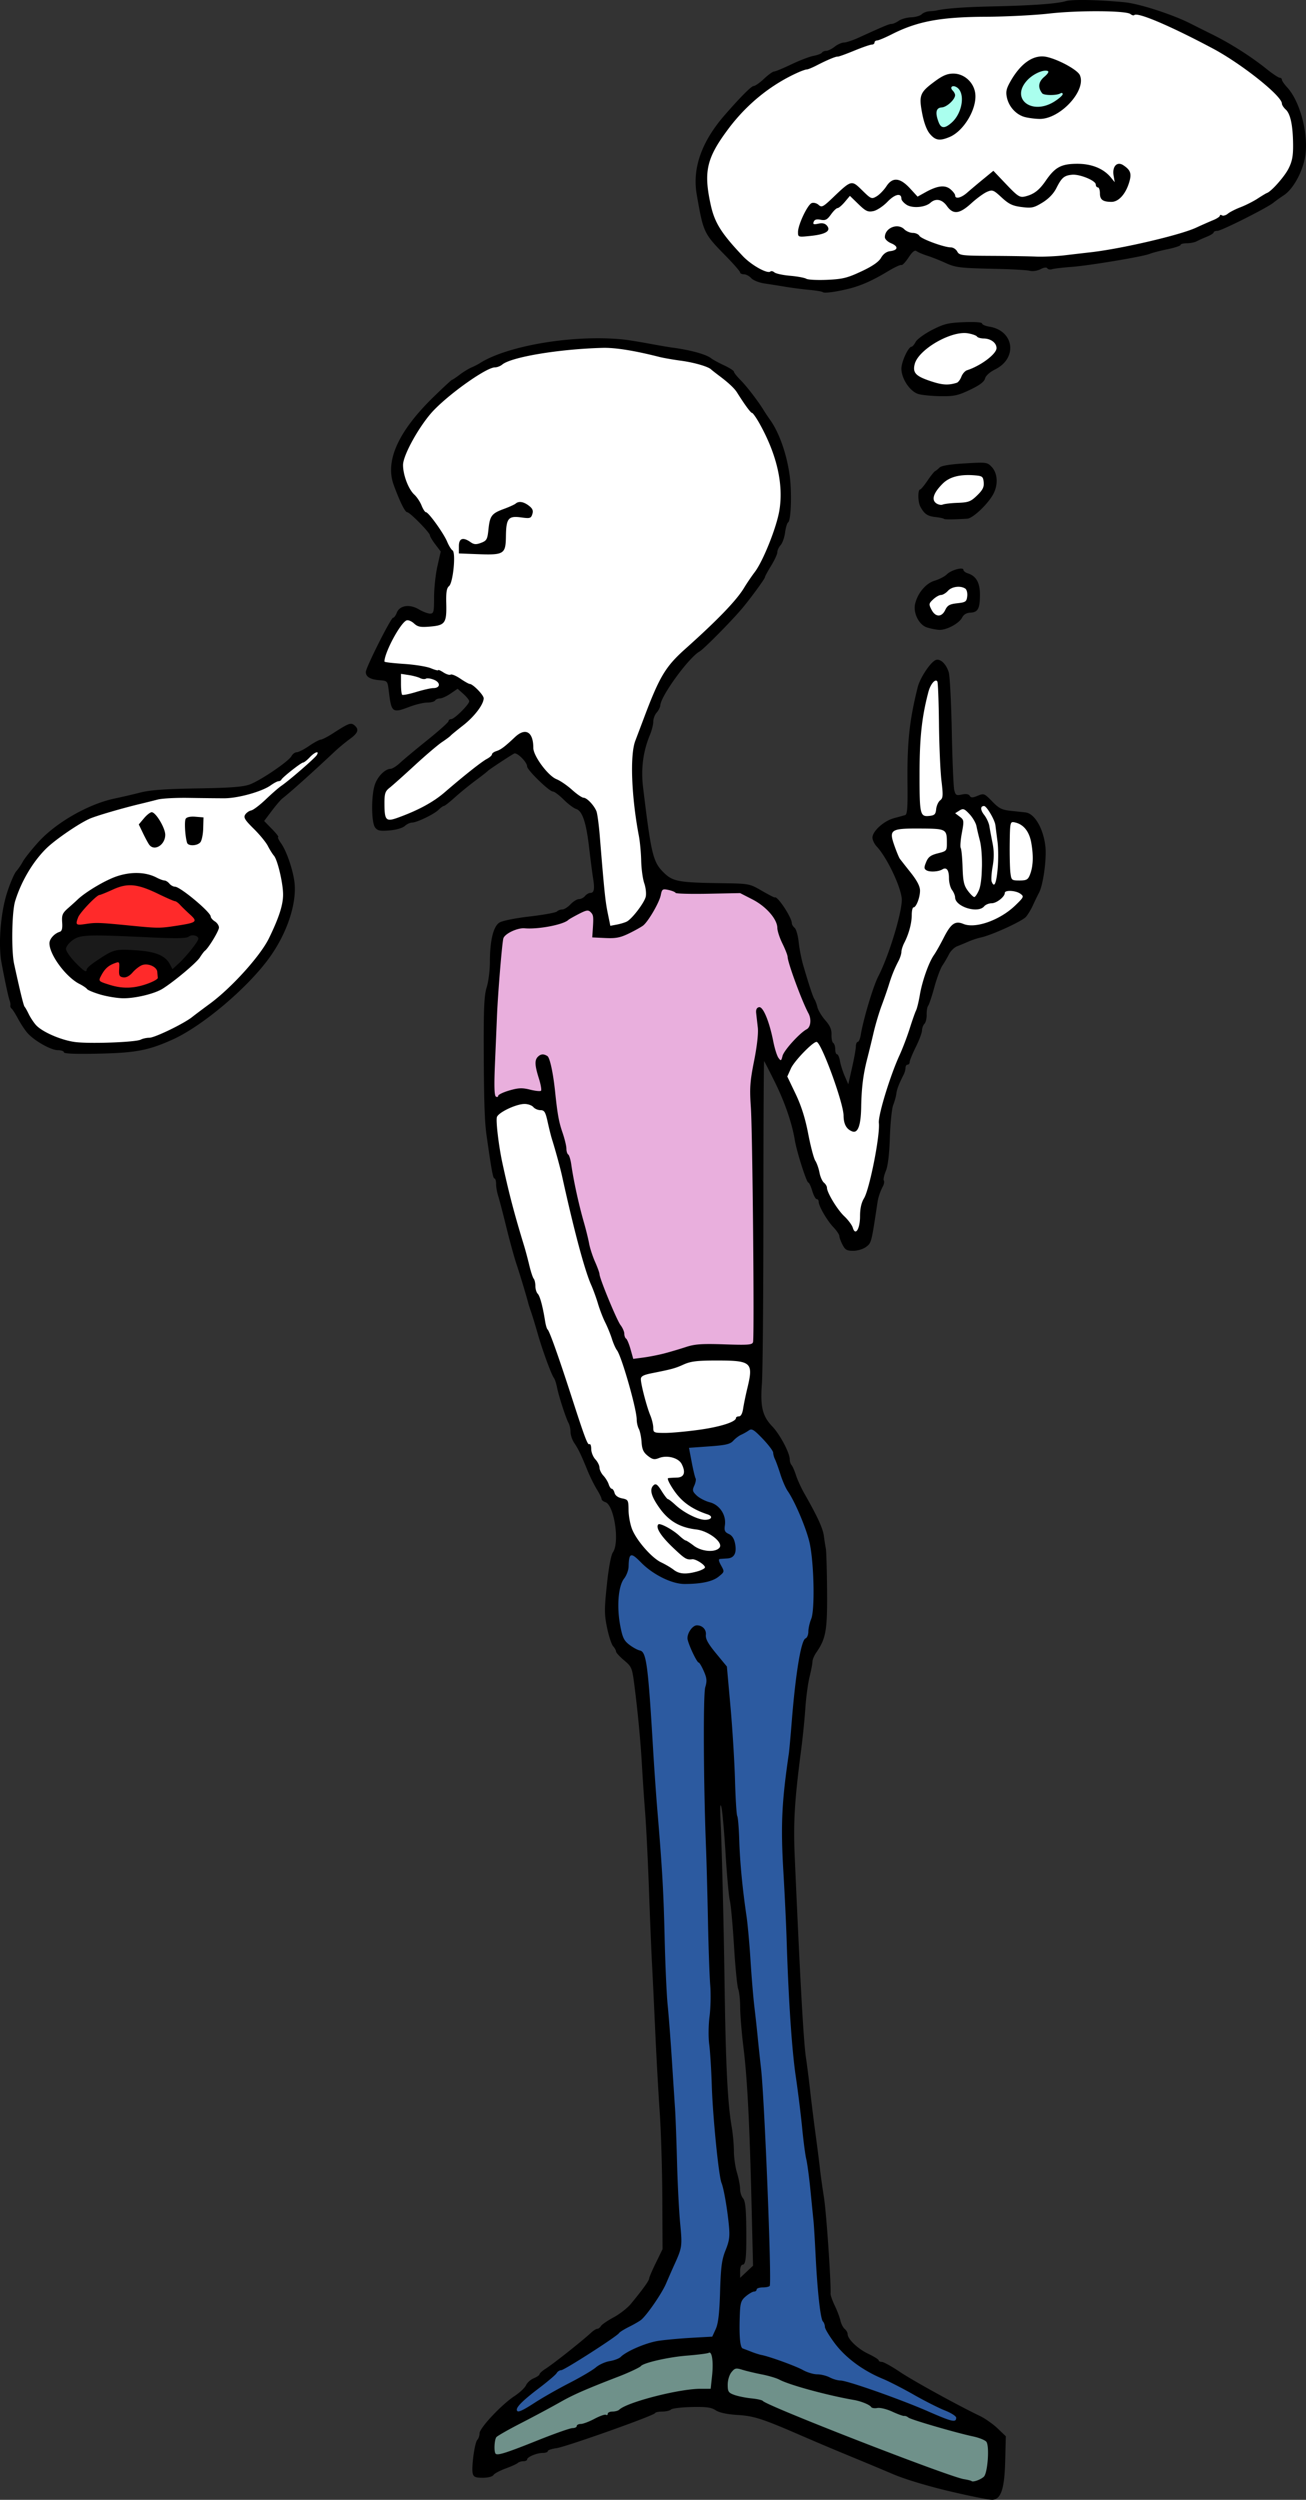 <svg xmlns="http://www.w3.org/2000/svg" width="567.005" height="1084.717" viewBox="0 0 531.567 1016.923"><rect x="0" y="0" width="531.567" height="1016.923" fill="#333333" stroke="none"/><g color="#000" fill-rule="evenodd"><path style="isolation:auto;mix-blend-mode:normal;solid-color:#000;solid-opacity:1" d="M289.26 553.125c-4.938-.18-9.8.875-14.36 2.718-4.367 1.628-9.187 1.835-13.467 3.677-1.815 1.503-.325 4.205-.136 6.101 1.219 5.649 3.552 10.983 4.583 16.638.789 1.375 2.94.645 4.245.895 9.04-.327 18.27-1.001 26.859-4.04 1.217-.47 2.657-1.068 3.102-2.335 2.388-.137 2.47-3.28 3.01-5.015.73-4.83 2.643-9.551 2.474-14.48-.43-3.62-4.843-4.025-7.728-4.01-2.86-.089-5.72-.16-8.582-.149z" overflow="visible" fill="#fff"/><path style="isolation:auto;mix-blend-mode:normal;solid-color:#000;solid-opacity:1" d="M213.273 448.817c-4.061.406-8.19 2.142-11.099 5.027-1.04 3.022.13 6.35.297 9.452 2.704 18.877 8.66 37.06 13.755 55.372 1.463 2.888 1.153 6.334 2.912 9.104 2.028 5.393 2.072 11.391 4.848 16.536 5.333 13.77 9.143 28.093 14.489 41.855.194 1.34 2.026 1.63 1.748 3.081.057 3.384 3.063 5.584 3.75 8.782 1.025 2.41 2.825 4.41 3.818 6.81 1.83 1.658 2.402 4.805 5.287 5.053 1.416.145 2.36 1.166 2.227 2.615.472 4.715.769 9.75 3.856 13.625 3.344 5.005 7.908 9.176 13.326 11.812 2.069 1.541 4.485 2.78 7.154 2.313 2.613-.323 5.759-.526 7.657-2.513-.11-1.663-2.173-2.52-3.478-3.223-2.075-.997-4.835-.177-6.347-2.314-3.114-3.108-6.727-5.96-8.962-9.809-.517-.705-.686-2.623.685-1.694 6.82 2.868 11.725 9.798 19.462 10.554 1.796.116 5.109-.451 4.726-2.883-1.215-3.725-5.481-5.168-8.878-6.25-5.262-.913-10.732-2.707-14.18-7.045-1.994-2.703-4.74-5.536-4.671-9.106.034-.856 1.241-2.472 1.866-1.103 2.132 3.14 4.55 6.112 7.82 8.135 3.826 2.996 8.519 6.081 13.6 5.31 1.21-.41.914-2.016-.24-2.296-5.227-2.051-10.431-4.762-13.664-9.538-.853-1.423-2.453-2.909-2.557-4.562 1.921-1.074 5.119.298 6.174-2.24.504-2.333-.907-5.06-2.943-6.246-2.958-1.622-6.41-.977-9.527-.368-3.155-.612-4.544-3.922-4.713-6.824-.644-4.18-2.099-8.157-2.48-12.378-1.902-8.365-4.048-16.762-7.434-24.661-2.399-4.913-4.206-10.156-6.407-15.187-3.034-8.873-6.749-17.527-8.969-26.667-4.256-15.706-7.393-31.698-11.93-47.332-.863-2.682-1.204-5.687-2.644-8.115-1.764-.856-3.794-1.16-5.38-2.436a6.025 6.025 0 00-2.954-.646zM372.88 336.686c-3.142.3-6.864-.492-9.578 1.472-1.374 2.248.278 4.998.857 7.262 1.82 5.88 7.267 9.743 9.497 15.342.9 3.045-.288 6.207-2.307 8.509-1.105 3.637-.837 7.623-2.436 11.164-1.646 3.364-2.332 7.041-3.662 10.504-3.562 7.835-6.174 16.105-8.693 24.335-2.85 10.724-6.062 21.507-6.31 32.689-.408 3.795.042 7.945-1.76 11.422-1.765 1.482-3.664-1.036-4.245-2.61-.674-2.817-.694-5.791-1.671-8.57-2.436-8.25-5.037-16.595-9.308-24.102-1.002-1.48-2.854.416-3.704 1.152-3.8 3.567-7.89 7.455-9.341 12.613 2.786 6.84 6.317 13.454 7.747 20.779 1.259 6 2.678 11.97 4.97 17.671.437 2.555 1.939 4.643 3.182 6.837 1.7 6.302 6.816 10.763 10.337 16.022.4.846 1.532 2.95 2.618 1.729 2-4.335.828-9.53 3.18-13.783 3.669-10.376 5.234-21.37 6.227-32.286 2.21-14.198 9.333-26.928 13.602-40.528 2.938-7.363 3.249-15.545 6.878-22.668 2.197-4.362 4.754-8.55 7.209-12.776 1.048-1.89 3.074-3.876 5.398-2.765 5.894 1.725 12.137-.772 17.175-3.775 2.833-2.115 5.843-4.318 7.785-7.307.09-1.947-2.55-2.446-4.035-2.806-1.468-.35-3.34-.364-4.012 1.302-1.374 2.616-4.395 3.391-7 4.135-1.63 1.146-3.513 2.192-5.57 1.81-3.197-.279-6.57-2.286-7.143-5.663a20.273 20.273 0 01-2.342-8.457c.042-1.46-1.271-2.704-2.706-1.986-2.109.498-4.856 1.296-6.782-.098-.41-1.395.712-3.004 1.576-4.105 1.818-1.988 5.359-1.158 6.816-3.486.42-2.354.59-5.013-.285-7.28-1.818-2.063-5.072-1.348-7.512-1.664-1.55-.039-3.1-.046-4.651-.034z" overflow="visible" fill="#fff"/><path style="isolation:auto;mix-blend-mode:normal;solid-color:#000;solid-opacity:1" d="M392.083 328.937c-1.219.302-3.29.639-3.624 2.006 1.223 1.346 3.762 2.288 3.058 4.56-.506 4.209-1.338 8.454-.464 12.696.792 4.623-.108 9.763 2.284 13.99.908 1.075 1.836 2.928 3.384 2.961 3.525-2.895 2.846-7.91 2.988-11.96.162-5.607.033-11.288-1.822-16.646-.7-3.1-2.736-6.005-5.487-7.584a1.207 1.207 0 00-.317-.023zM400.289 327.51c-1.29-.075-1.474 1.156-.98 2.116 1.124 2.79 3.041 5.278 3.326 8.386 1.174 5.114 1.914 10.32.869 15.533-.084 2.135-1.201 5.246.904 6.726 1.442-.415 1.257-2.582 1.625-3.776 1.092-7.413.694-15.066-1.002-22.351-1.06-2.38-2.139-5.157-4.418-6.595a.877.877 0 00-.324-.04zM412.424 334.192c-2.148.009-1.364 2.789-1.637 4.126-.009 6.224-.688 12.572.565 18.714.375 1.996 3.08 1.348 4.528 1.45 2.069.206 3.737-1.359 3.992-3.362.823-5.027.97-10.383-.566-15.292-1.032-2.907-3.704-5.46-6.882-5.636zM380.735 276.692c-2.322.71-2.7 3.75-3.475 5.713-3.258 12.98-3.609 26.51-3.311 39.828.38 3.125-.376 6.802 1.575 9.506 1.377 1.265 3.752.53 5.134-.403 1.149-1.213.537-3.136 1.622-4.45 1.008-1.346 2.028-2.804 1.663-4.61-1.376-14.646-1-29.395-2.032-44.062-.069-.692-.261-1.653-1.176-1.522zM242.877 141.378c-11.929.401-23.994 1.539-35.446 5.058-2.514.727-4.497 2.681-7.174 2.932-6.159 2.452-11.415 6.712-16.658 10.682-8.602 6.897-15.742 15.974-19.327 26.468-1.59 5.938 1.419 12.024 5.199 16.471 1.718 2.618 3.045 5.53 5.497 7.586 3.741 4.586 6.89 9.708 9.366 15.063.145 4.197-.1 8.654-1.877 12.53-1.757 2.55-.817 5.965-1.234 8.857-.434 2.076.546 5.22-1.724 6.438-2.858 1.137-6.197 1.136-9.144.937-1.616-.862-3.832-3.478-5.725-1.734-4.044 3.881-6.178 9.307-8.123 14.452-.503 1.125-.28 2.741 1.26 2.69 6.77.858 13.726.908 20.213 3.267 2.161.376 3.976 1.912 6.222 2.012 2.75 1.197 5.404 2.685 7.973 4.222 1.533 1.46 3.87 2.817 4.175 5.073-.869 4.138-4.641 6.882-7.472 9.745-6.563 5.822-13.947 10.648-20.234 16.797-3.791 3.683-8.107 6.847-11.689 10.725-1.215 2.569-.398 5.66-.542 8.411-.102 1.598.23 3.789 2.282 3.785 4.71-.887 9.093-3.17 13.416-5.194 9.505-5.07 16.84-13.243 25.712-19.233 1.423-.626 2.278-1.85 3.34-2.857 3.963-1.89 7.041-5.056 10.493-7.675 1.678-1.623 4.316-.186 4.543 1.944.534 3.315.893 6.82 3.155 9.51 2.292 3.709 5.676 6.536 9.518 8.524 3.22 2.085 5.94 5.14 9.57 6.483 2.557 1.857 4.362 4.685 4.458 7.9 2.042 14.068 1.757 28.453 4.946 42.35-.026 1.267 1.182 1.673 2.175 1.1 3.074-.626 6.42-1.393 8.262-4.213 2.41-3.003 5.72-6.349 4.808-10.573-1.013-4.935-1.829-9.882-1.962-14.948-.847-10.286-3.55-20.392-3.167-30.77.191-4.192-.462-8.53.325-12.622 3.503-9.619 6.9-19.358 11.727-28.414 4.245-7.333 11.412-12.261 17.132-18.35 6.429-6.396 13.267-12.552 18.015-20.377 5.886-8.22 9.887-17.723 12.153-27.55 2.567-13.238-1.964-26.797-8.703-38.1-2.68-3.785-5.74-7.291-8.295-11.174-3.442-4.247-7.75-7.889-12.547-10.512-7.326-2.938-15.4-3.085-22.968-5.162-7.155-1.856-14.532-2.748-21.924-2.554zm-31.073 63.253c2.336.253 5.662 2.453 4.217 5.118-2.679 1.34-6.193-.814-8.815 1.017-2.023 2.333-1.291 5.827-1.744 8.66-.048 2.06-.354 5.283-3.105 5.372-5.076.584-10.214.191-15.315.07.156-1.586-.456-4.52 1.47-5.234 2.271.551 4.256 2.788 6.767 1.77 3.046-.273 3.73-3.661 3.918-6.145.207-2.706 1.002-5.887 3.863-6.912 2.818-1.137 5.588-2.42 8.33-3.698.136-.026.276-.028.414-.018z" overflow="visible" fill="#fff"/><path style="isolation:auto;mix-blend-mode:normal;solid-color:#000;solid-opacity:1" d="M162.603 273.958c.348 2.916-.083 6.1.813 8.887 2.384.551 4.838-.843 7.174-1.275 2.501-.952 5.333-.82 7.747-1.92 1.36-1.564-.72-3.629-2.393-3.711-3.72-.183-7.232-1.23-10.888-1.912-.775.04-1.821-.524-2.453-.07zM128.921 305.645c-2.635 1.117-4.356 3.742-6.99 4.916-3.076 1.99-5.7 4.635-8.577 6.825-4.163 1.945-8.158 4.437-12.69 5.455-7.981 2.116-16.406 1.146-24.595 1.487-5.034.21-10.197-.574-15.026 1.227-8.373 2.268-16.908 4.16-24.99 7.344-6.922 3.64-13.656 7.974-19.08 13.661-5.274 6.087-9.358 13.363-11.422 21.162-1.172 7.005-.85 14.181-.587 21.25.87 6.693 2.56 13.283 4.476 19.746 2.037 5.38 5.648 10.591 11.297 12.57 5.214 2.406 10.925 3.491 16.657 3.269 10.516-.158 21.63-.026 31.199-5.032 9.12-4.073 16.822-10.623 24.35-17.053 7.407-7.217 14.65-15.015 18.694-24.686 2.18-4.884 4.383-10.062 3.712-15.54-.307-6.37-1.988-12.769-5.813-17.967-2.616-4.37-6.704-7.624-9.531-11.795.375-2.093 3.16-2.499 4.514-3.848 5.517-4.399 10.748-9.152 16.31-13.502 2.973-2.75 6.515-5.153 8.702-8.602.062-.395-.114-.947-.61-.887zm-67.204 25.187c2.383 1.489 3.549 4.345 4.681 6.817 1.397 2.622-.611 6.386-3.524 6.741-2.537-.897-3.23-4.07-4.574-6.134-.324-1.157-2.04-2.584-.62-3.607 1.274-1.287 2.397-3.038 4.037-3.817zm17.11 1.82c1.4.262 4.31-.631 3.539 1.637-.405 2.727.372 6.156-1.625 8.379-1.336.99-4.118 1.38-4.414-.825-.437-2.698-1.018-5.57-.442-8.26.632-.909 1.963-.874 2.942-.93zm-23.704 22.96c4.054-.212 7.758 1.54 11.474 2.886 1.894.958 3.547 2.47 5.594 3.09 5.378 3.375 10.497 7.376 14.199 12.589.657 1.113 2.292 2.043 2.312 3.376-4.78 10.424-13.69 18.384-23.234 24.472-6.587 3.336-14.359 4.213-21.55 2.895-3.804-.86-7.56-2.117-10.637-4.59-5.62-3.37-10.34-8.637-12.448-14.896-1.05-3.048 1.908-5.533 4.486-6.42.715-2.893-.52-6.918 2.375-8.928 6.57-6.299 14.316-11.9 23.274-14.052a22.347 22.347 0 014.155-.423zM389.786 238.458c-3.174-.21-4.996 2.991-7.918 3.57-1.76.993-4.485 2.444-3.565 4.907.453 2.126 3.057 4.94 5.28 3.188 1.571-1.683 2.78-4.212 5.436-4.204 1.651-.518 4.78-.215 4.882-2.61.334-1.822.077-4.668-2.326-4.767-.592-.087-1.192-.09-1.789-.084zM394.574 192.913c-4.47-.004-9.34 1.006-12.215 4.755-1.368 1.745-3.534 4.277-2.279 6.589 1.626 2.391 4.838.758 7.138.903 4.116-.266 9.049-.408 11.65-4.187 1.754-1.749 2.33-4.664 1.299-6.893-1.48-1.283-3.766-1.082-5.593-1.167zM392.43 135.28c-6.983.352-13.668 3.968-18.353 9.072-1.651 2.061-3.664 5.588-1.453 7.922 3.046 2.512 7.057 3.788 10.936 4.25 2.205-.107 5.055.581 6.813-1.088 1.344-1.84 2.163-4.342 4.667-4.938 4.116-1.806 8.472-4.201 10.78-8.206.734-3.02-2.896-5.089-5.53-4.95-2.625-.722-4.992-2.376-7.86-2.063zM445.11 4.27c-12.555-.037-25.005 1.737-37.553 1.971-13.515.8-27.711-.294-40.378 5.413-3.635 1.56-7.251 3.303-10.92 4.69-2.211 2.342-5.818 2.418-8.591 3.837-5.07 2.114-10.456 3.358-15.327 5.963-4.958 2.069-10.15 3.679-14.68 6.673-11.751 6.959-21.584 17.251-27.816 29.41-3.938 7.791-2.182 16.931.142 24.923 2.87 8.245 9.273 14.628 15.683 20.276 2.453 2.134 5.523 3.545 8.772 3.658 4.806 1.441 9.867 1.704 14.726 2.85 7.384.655 15.147.33 21.817-3.26 3.562-1.62 6.774-4.09 9.294-6.991 1.239-1.455 3.993-.814 4.78-2.622.125-2.774-4.803-2.309-4.42-5.23.697-2.75 4.408-4.468 6.721-2.461 2.213 1.766 5.283 1.484 7.373 3.434 3.989 2.445 8.705 3.378 13.113 4.603 1.716.794 2.394 3.26 4.647 2.693 12.575.58 25.184.606 37.768.337 17.853-1.362 35.543-4.8 52.684-9.95 4.932-1.83 9.868-3.933 14.43-6.467 4.248-1.229 8.15-3.662 12.144-5.587 7.184-3.495 14.202-9.081 16.519-17.03.972-6.08.868-12.482-.839-18.42-1.03-2.352-2.836-4.246-3.882-6.599-5.218-6.439-12.232-11.123-18.954-15.848-10.167-6.466-21.07-11.735-32.123-16.497-3.075-1.286-6.263-2.439-9.61-2.57-4.577-1.476-9.548-.986-14.3-1.2l-1.22.001zm-21.083 19.229c5.029.504 9.826 2.78 13.77 5.91 2.813 2.028 1.613 5.945.108 8.391-3.232 5.204-8.683 9.767-14.932 10.147-4.38.009-9.384-1.25-11.572-5.488-1.787-2.713-1.72-6.263.147-8.928 2.697-4.53 6.65-9.88 12.48-10.032zm-36.116 6.962c5.645-.279 9.924 6.035 8.417 11.267-1.58 6.453-6.14 13.206-13.043 14.456-1.858.786-2.996-.507-4.1-1.823-3.013-3.483-3.613-8.455-4.03-12.913-.376-3.097 2.082-5.362 4.37-7.006 2.485-1.853 5.087-4.166 8.386-3.98zm67.743 36.612c2.534.57 5.07 3.559 3.705 6.262-.964 3.389-2.895 7.525-6.706 8.29-1.818.27-4.603-.312-4.531-2.647.092-2.161-1.528-3.976-2.914-5.463-3.24-1.97-7.383-3.526-11.155-2.313-3.935 1.765-4.489 6.861-7.854 9.328-2.883 2.256-6.41 4.268-10.17 3.31-4.393-.111-7.49-3.499-10.768-5.968-2.163-1.858-4.816.626-6.662 1.745-3.167 2.044-5.73 5.485-9.566 6.258-3.055-.637-4.288-4.933-7.725-4.892-2.613.343-4.47 2.754-7.22 2.78-2.928.522-6.538-.964-7.14-4.144-1.27-1.81-3.534.302-4.76 1.147-2.61 1.798-5.017 5.166-8.535 4.723-3.2-1.177-5.221-4.418-7.815-6.25-1.913 2.271-3.994 4.36-6.36 6.102-1.437 1.141-2.48 3.167-4.05 3.836-1.527-.139-3.927-1.027-4.568 1.044-.78 1.497 1.574 1.436 2.43 1.229 1.287-.409 3.748.145 3.162 1.944-2.254 2.26-5.893 1.9-8.82 2.406-.873.005-2.676.545-2.369-.96.58-4.126 2.153-8.31 4.86-11.512 1.217-1.036 2.484.223 3.479.888 2.586.049 4.248-2.642 6.155-4.028 2.276-1.752 4.144-4.361 6.93-5.26 3.213 1.336 5.204 4.77 8.41 6.064 4.04-1.049 5.569-5.757 9.158-7.475 3.35.088 5.39 3.472 7.748 5.41 1.32 2.597 3.476.152 5.262-.508 2.516-1.31 5.637-2.787 8.437-1.67 1.275.976 2.505 2.161 2.984 3.668 2.85 1 5.104-1.967 7.186-3.408 2.773-2.311 5.518-4.656 8.277-6.984 3.506 3.28 6.404 7.364 10.5 9.949 3.995 1.22 7.824-1.883 10.229-4.788 2.615-3.369 5.494-7.834 10.265-7.866 5.781-.758 12.317.253 16.358 4.868.794.39 1.53 2.385 2.51 1.91-.096-2.179-1.185-5.15.775-6.822a1.51 1.51 0 01.868-.203z" overflow="visible" fill="#fff"/><path style="isolation:auto;mix-blend-mode:normal;solid-color:#000;solid-opacity:1" d="M425.547 28.499c-2.173.101-4.133 1.258-5.905 2.424-2.279 1.818-4.483 4.419-4.274 7.517.144 2.611 2.47 4.562 4.915 5.038 3.033.55 6.2-.19 8.798-1.813 1.304-.87 2.744-1.727 3.616-3.064.35-.576-.339-1.263-.927-.943-2.001.84-4.266.793-6.38.506a1.616 1.616 0 01-1.401-1.04c-1.029-1.444-.872-3.602.436-4.825.793-.976 2.067-1.68 2.484-2.922.14-.767-.817-.903-1.362-.878zM388.04 34.833c-.825-.081-1.331.908-.878 1.57.487.902 1.671 1.813 1.141 2.96-.685 1.458-1.978 2.565-3.308 3.431-1.021.735-2.446.496-3.41 1.305-1.062 1.15-.59 2.89-.29 4.25.415 1.266.821 2.83 2.09 3.498 1.51.393 2.905-.72 3.995-1.627 3.115-2.835 4.85-7.253 4.245-11.447-.27-1.855-1.527-3.862-3.585-3.94z" overflow="visible" fill="#afe"/><path style="isolation:auto;mix-blend-mode:normal;solid-color:#000;solid-opacity:1" d="M270.585 361.489c-2.203.194-1.898 3.181-2.84 4.635-2.114 4.661-4.576 9.786-9.54 11.957a20.859 20.859 0 01-13.006 3.07c-2.184.073-4.572.332-3.563-2.616-.268-2.397.816-5.255-.621-7.38-1.016-1.512-2.873-1.263-4.202-.363-4.14 1.857-7.741 4.927-12.395 5.46-4.678 1.132-9.587.604-14.291 1.545-2.52.831-5.623 2.148-5.754 5.245-2.265 19.018-2.905 38.195-3.451 57.326.237 1.942-.474 4.42.796 6.058 1.94-.18 3.403-2.052 5.397-2.36 4.246-1.39 8.659-.341 12.922.233 1.165-1.264.033-3.358-.11-4.845-.453-2.834-2.529-6.084-.86-8.833.818-1.655 3.2-1.603 3.874.113 2.142 5.665 2.234 11.862 3.116 17.81.596 7.043 3.175 13.673 4.555 20.538 2.002 4.27 2.032 9.196 3.213 13.756 2.162 9.62 4.426 19.241 7.277 28.683 3.532 9.765 6.704 19.729 11.705 28.888.953 2.06 1.373 4.299 2.57 6.264 1.042 2.09 1.271 4.594 2.25 6.598a109.45 109.45 0 0022.795-5.394c3.945-1.084 8.195-.242 12.267-.523 4.508-.193 9.14.34 13.578-.499 1.038-1.908.365-4.413.64-6.525.32-31.353-.459-62.7-.835-94.049-.229-6.391.69-12.699 1.962-18.946.938-5.382.35-10.99.21-16.314.28-1.48 1.884-.478 2.11.501 3.33 6.035 3.447 13.328 6.496 19.479 1.073 1.374 1.924-1.02 2.343-1.79 2.548-4.182 6.069-7.75 9.914-10.735 2.357-2.85 0-6.595-1.061-9.463-3.24-7.134-5.728-14.569-7.891-22.087-1.66-3.935-3.1-7.947-4.131-12.09-2.66-6.092-9.156-9.14-14.798-11.87-8.226.031-16.51.407-24.7.227-1.94-.663-3.868-1.575-5.941-1.704z" overflow="visible" fill="#e9afdd"/><path style="isolation:auto;mix-blend-mode:normal;solid-color:#000;solid-opacity:1" d="M305.637 581.186c-4.874 1.231-8.032 6.215-13.422 6.19-3.728 1.245-8.32-.491-11.677 1.609-.345 5.781 2.315 11.561 1.314 17.422 1.599 5.402 9.785 4.415 11.85 9.695 1.384 2.887-.36 7.239 3.24 8.944 2.266 2.334 2.928 8.467-1.667 8.414-2.779-.27-3.828 2.611-2.049 4.522.281 3.657-4.795 4.545-7.486 5.219-9.277 2.069-18.558-2.182-25.06-8.676-1.305-1.224-4.326-3.704-5.145-.676-.118 4.222-2.001 7.991-3.654 11.794-.908 7.012-1.212 14.742 1.84 21.3 1.451 2.972 4.852 4.013 7.368 5.56 3.038 9.468 2.496 19.819 3.6 29.68 2.155 31.56 4.678 63.098 5.608 94.727 1.81 33.306 4.406 66.566 5.564 99.907-.048 6.218 1.48 12.712.367 18.737-5.17 11.748-10.003 25.326-22.106 31.674-9.235 6.21-18.803 12.234-28.328 17.775-4.784 5.28-11.848 8.592-15.634 14.654.152 3.088 4.115.482 5.414-.286 10.113-5.934 20.357-11.674 30.544-17.457 7.5-2.174 13.612-7.924 21.576-8.812 7.491-1.397 15.25-1.374 22.775-2.16 4.682-11.339 1.817-24.206 5.528-35.807 2.749-8.243.118-17.055-1.27-25.316-4.455-21.653-4.461-43.958-5.187-65.985-.535-43.443-2.446-86.86-2.374-130.314-.518-6.45 1.171-13.855-3.318-19.272-1.712-3.572-5.574-8.644-1.088-11.858 2.416-1.54 4.258 1.696 4.063 3.831 1.704 4.938 6.242 8.374 8.583 12.729 3.432 35.304 3.828 70.854 8.346 106.054 1.882 22.99 4.495 45.92 6.359 68.906 1.276 25.154 2.283 50.322 3.08 75.496-5.257 1.097-12.664 3.703-12.458 10.25.114 5.069-.926 10.653 1.02 15.43 4.432 3.455 10.669 3.534 15.675 5.973 6.363 2.445 12.61 5.245 19.349 6.366 17.348 4.702 34.038 11.448 50.796 17.846 2.062.565 2.978-2.533.787-3.13-14.328-8.59-30.583-14.112-43.77-24.554-6.802-5.87-10.182-14.557-10.724-23.392-1.793-20.089-2.516-40.301-5.684-60.261-4.448-30.353-6.904-60.941-7.857-91.6-.844-23.184-2.314-46.543 1.188-69.582 1.933-14.88 2.022-30.199 6.074-44.687 3.392-4.714 2.977-11.18 3.888-16.731.789-15.029-1.635-30.505-9.456-43.574-4.98-8.62-5.892-20.53-14.934-26.234-.448-.22-.943-.377-1.448-.34z" overflow="visible" fill="#2c5aa0"/><path style="isolation:auto;mix-blend-mode:normal;solid-color:#000;solid-opacity:1" d="M286.518 679.81c-.259.063-.16.36-.126.542.341 1.772.45 3.58.456 5.382.027.215-.028.461.088.654.156.166.384-.006.392-.197.22-.8.434-1.618.4-2.457.034-.751-.12-1.495-.367-2.201-.202-.552-.37-1.126-.65-1.644-.048-.063-.119-.079-.193-.08zM293.02 633.974a.742.742 0 00-.297.09.601.601 0 00-.295.491c-.003.071-.009.142-.002.213a.201.201 0 00.206.162.21.21 0 00.179-.125c.092-.17.204-.329.338-.469.053-.05.087-.125.07-.2a.202.202 0 00-.199-.162zM280.547 588.758c-.095.003-.207.001-.273.082-.056.063-.057.152-.036.23.03.149.05.3.091.447.035.103.16.16.261.12.087-.033.135-.126.132-.216 0-.11.008-.22.013-.33a.2.2 0 00-.045-.3.253.253 0 00-.142-.033z" overflow="visible" fill="#2c5aa0"/><path style="isolation:auto;mix-blend-mode:normal;solid-color:#000;solid-opacity:1" d="M299.765 963.337c-1.38-.009-2.186 1.383-2.815 2.417-1.045 2.064-1.189 4.513-.763 6.758.46 1.502 2.246 1.825 3.546 2.25 2.99.883 6.118 1.056 9.163 1.657 1.421.277 2.551 1.271 3.888 1.78 7.145 3.336 14.513 6.164 21.815 9.134 16.561 6.572 33.169 13.04 49.955 19.02 3.224 1.14 6.473 2.246 9.843 2.87.714.193 1.391.642 2.163.39 1.592-.373 3.291-.994 4.367-2.284 1.049-2.22 1.17-4.747 1.39-7.157.062-2.234.274-4.577-.479-6.722-.77-1.135-2.232-1.523-3.461-1.963-5.062-1.332-10.16-2.508-15.181-3.99-4.267-1.267-8.592-2.398-12.74-4.016-.872-.448-1.72-.994-2.737-1.022-3.258-.812-6.147-2.85-9.555-3.128-1.217-.192-2.731.458-3.675-.626-2.154-1.72-4.992-2.134-7.595-2.773-9.04-1.784-18.033-3.886-26.733-6.959-2.661-1.082-5.281-2.325-8.117-2.896-3.66-.793-7.304-1.612-10.919-2.594a6.279 6.279 0 00-1.36-.146zM288.83 956.836c-5.662 1.102-11.489 1.114-17.162 2.225-3.509.682-7.083 1.334-10.364 2.8-.75.461-1.388 1.09-2.228 1.419-5.897 2.885-12.133 4.975-18.175 7.53-5.129 2.042-10.121 4.417-14.902 7.179-7.177 4.02-14.587 7.606-21.745 11.662-1.044.735-2.627 1.205-2.867 2.647-.39 1.783-.462 3.672-.128 5.468.126.852 1.098.95 1.785.831 3.147-.514 6.082-1.86 9.066-2.93 6.6-2.505 13.093-5.33 19.853-7.392.966-.386 2.422-.105 3.014-1.144.268-.978 1.498-.678 2.241-.963 3.107-.71 5.73-2.732 8.803-3.524.502-.14 1.436.256 1.573-.53.313-.91 1.517-.688 2.256-.866 1.24-.069 2.325-.706 3.285-1.415 3.85-2.088 8.13-3.232 12.32-4.418 5.688-1.452 11.454-2.793 17.314-3.258 2.156-.205 4.344-.033 6.492-.314.56-.326.26-1.186.446-1.713.333-4.13 1.208-8.403-.002-12.474-.133-.391-.375-.89-.875-.82z" overflow="visible" fill="#6f918a"/><path style="isolation:auto;mix-blend-mode:normal;solid-color:#000;solid-opacity:1" d="M48.008 391.232c-1.757.3-3.427 1.172-4.77 2.332-1.335 1.325-2.332 3.003-2.963 4.765-.116 1.113 1.231 1.504 2.047 1.811 3.911 1.425 8.13 2.331 12.294 1.656 3.315-.495 6.624-1.498 9.458-3.319.808-.435.22-1.442.285-2.16.006-1.229-.455-2.504-1.56-3.153-1.492-1.057-3.52-1.288-5.24-.727-2.34 1.046-3.746 3.358-5.914 4.634-.972.46-2.703.36-2.849-.954-.155-1.547.153-3.175-.218-4.696-.127-.178-.37-.198-.57-.189zM53.21 359.909c-2.225-.067-4.418.439-6.442 1.346a291.048 291.048 0 01-6.861 2.84c-2.513 1.601-4.422 3.963-6.385 6.167-1.232 1.498-2.547 3.237-2.543 5.266.022.917 1.23.885 1.885.84 2.35-.232 4.671-.686 7.037-.585 4.803.034 9.58.752 14.373 1.132 5.35.548 10.794 1.096 16.135.154 2.716-.48 5.521-.685 8.126-1.636.688-.201 1.223-1 .754-1.66-1.106-1.561-2.663-2.747-3.994-4.11-1.17-1.03-2.226-2.227-3.533-3.08-3.85-1.518-7.53-3.414-11.348-5.012-2.286-.909-4.72-1.686-7.203-1.662z" overflow="visible" fill="#ff2a2a"/><path style="isolation:auto;mix-blend-mode:normal;solid-color:#000;solid-opacity:1" d="M78.56 380.229c-1.34.033-2.433 1.034-3.78 1.015-4.72.251-9.463-.05-14.187-.206-8.507-.34-17.026-.931-25.541-.57-2.45.07-4.937.882-6.667 2.68-.767.836-1.846 1.78-1.756 3.02.545 1.965 2.045 3.481 3.325 5.005 1.36 1.419 2.717 2.904 4.38 3.972.337.243.868.391 1.045-.112.19-.519.343-1.053.819-1.407 2.282-2.116 4.97-3.729 7.65-5.287 1.694-.99 3.562-1.68 5.538-1.666 3.8-.079 7.617.205 11.36.828 2.947.502 6.071 1.683 7.754 4.303.623.834.97 1.86 1.598 2.683.695-.177 1.15-.926 1.727-1.343 3.262-2.989 6.243-6.324 8.656-10.038.478-.661.755-1.733-.059-2.265-.512-.436-1.195-.638-1.862-.612z" overflow="visible" fill="#1a1a1a"/></g><path d="M386.668 1013.48c-9.111-2.148-18.337-4.931-23.146-6.982a1718.894 1718.894 0 00-17.675-7.382 1240.953 1240.953 0 01-18.937-7.992c-16.74-7.267-19.873-8.287-26.778-8.725-4.289-.273-7.364-.936-8.838-1.906-1.798-1.185-3.797-1.454-9.798-1.317-4.146.094-7.915.547-8.375 1.006-.46.46-2.053.836-3.543.836-1.489 0-2.833.294-2.987.654-.436 1.016-36.256 13.729-40.158 14.252-1.908.256-3.469.794-3.469 1.196 0 .402-.929.731-2.064.731-2.425 0-6.352 1.645-6.352 2.66 0 .389-.682.707-1.515.707-.834 0-1.875.329-2.315.73-.44.403-2.693 1.424-5.008 2.27-2.314.847-4.51 2.033-4.881 2.636-.386.63-2.229 1.097-4.32 1.097-2.935 0-3.734-.327-4.087-1.676-.621-2.377.766-12.651 1.856-13.741.502-.501.911-1.7.911-2.666 0-2.161 8.952-11.693 14.244-15.166 2.119-1.39 4.222-3.368 4.673-4.395.451-1.027 1.871-2.302 3.156-2.834 1.285-.532 2.336-1.265 2.336-1.63 0-.364 1.094-1.36 2.431-2.212 3.282-2.093 14.757-11.182 18.694-14.807.88-.81 1.96-1.473 2.4-1.473.44 0 1.102-.504 1.472-1.12.37-.617 2.686-2.205 5.145-3.53 2.46-1.324 5.592-3.755 6.96-5.402 4.639-5.58 7.506-9.534 7.506-10.353 0-.449 1.23-3.332 2.735-6.407l2.736-5.592-.1-20.955c-.054-11.526-.534-27.244-1.067-34.93-.533-7.685-1.354-22.494-1.824-32.91-.47-10.416-1.06-22.725-1.311-27.354-.252-4.63-.804-18.075-1.227-29.88-.424-11.804-1.127-26.007-1.562-31.562a1020.955 1020.955 0 01-1.284-18.937c-.55-9.874-1.694-22.007-3.11-32.98-.902-6.992-1.084-7.426-4.198-10.039-1.79-1.502-3.255-3.107-3.255-3.566 0-.46-.536-1.434-1.19-2.165-.655-.731-1.763-4.108-2.463-7.504-1.12-5.439-1.128-7.53-.075-17.528.737-6.986 1.683-12.048 2.463-13.16 2.825-4.034.507-19.275-3.107-20.422-.836-.265-1.52-.843-1.52-1.284 0-.441-.874-2.215-1.942-3.941-1.069-1.727-2.793-5.223-3.833-7.769-2.654-6.503-3.626-8.515-5.346-11.071-.827-1.23-1.503-3.223-1.503-4.43 0-1.208-.361-2.854-.802-3.658-1.097-2-3.982-10.907-4.698-14.507-.322-1.62-.878-3.325-1.236-3.788-1.052-1.364-4.691-11.287-6.636-18.096-.991-3.472-2.202-7.448-2.69-8.837-.489-1.389-.983-2.904-1.099-3.367-.692-2.772-3.374-11.678-4.817-15.991-.929-2.778-2.804-9.595-4.168-15.15-1.363-5.555-2.856-11.264-3.316-12.685-.461-1.422-.838-3.6-.838-4.84 0-1.24-.306-2.254-.68-2.254-.58 0-1.2-3.395-3.223-17.675-.766-5.405-1.046-13.872-1.126-34.088-.069-17.528.172-22.705 1.209-26.015.712-2.272 1.295-6.893 1.295-10.269 0-8.65 1.374-14.395 3.826-16.002 1.159-.759 6.303-1.806 12.308-2.506 5.674-.66 10.69-1.575 11.147-2.032.457-.456 1.446-.83 2.199-.83.752 0 2.258-.947 3.345-2.104 1.087-1.157 2.622-2.104 3.41-2.104.789 0 1.905-.568 2.482-1.263.576-.694 1.537-1.262 2.137-1.262 1.559 0 1.86-1.518 1.163-5.867-.336-2.097-1.075-7.79-1.642-12.65-1.2-10.276-2.752-14.85-5.314-15.658-.999-.314-3.28-2.033-5.07-3.82-1.79-1.785-3.745-3.247-4.344-3.247-1.49 0-10.497-8.76-10.497-10.21 0-1.785-4.17-5.899-5.311-5.24-2.452 1.412-10.3 6.604-10.68 7.063-.232.28-2.505 2.056-5.05 3.946-2.547 1.89-6.334 4.978-8.417 6.861s-4.072 3.435-4.419 3.448c-.347.013-1.31.703-2.14 1.532-1.828 1.829-8.869 5.225-10.83 5.225-.78 0-2.115.632-2.968 1.405-.897.812-3.518 1.568-6.208 1.79-3.853.32-4.861.115-5.852-1.193-1.564-2.066-1.616-13.081-.082-17.488 1.171-3.364 4.16-6.342 6.407-6.382.694-.013 2.399-1.086 3.788-2.385 1.388-1.299 6.407-5.48 11.152-9.29 4.745-3.81 8.627-7.29 8.627-7.734 0-.443.491-.806 1.091-.806 1.287 0 7.325-5.986 7.325-7.26 0-.483-1.064-1.826-2.364-2.985l-2.365-2.107-2.872 1.968c-1.58 1.082-3.523 1.968-4.319 1.968-.796 0-1.681.378-1.967.841-.286.463-1.729.842-3.206.842-1.477 0-4.678.758-7.114 1.684-7.12 2.706-7.454 2.46-8.521-6.283-.517-4.235-.52-4.239-3.873-4.512-3.72-.303-5.482-1.374-5.482-3.334 0-1.79 10.197-22.063 11.098-22.063.4 0 1.074-.912 1.497-2.027 1.138-2.99 5.178-3.629 8.936-1.411 1.635.965 3.71 1.754 4.609 1.754 1.48 0 1.635-.626 1.635-6.63 0-3.646.61-9.331 1.356-12.633l1.356-6.004-2.198-2.88c-1.208-1.585-2.197-3.248-2.197-3.695 0-1.086-8.18-9.4-9.25-9.4-.88 0-3.044-4.374-5.5-11.117-3.571-9.802 1.881-21.822 16.24-35.805 3.923-3.819 7.3-6.944 7.506-6.944.206 0 1.582-.92 3.057-2.046 1.476-1.126 3.629-2.45 4.784-2.944 1.155-.493 2.668-1.263 3.363-1.709 11.378-7.316 38.952-11.835 58.916-9.656 1.62.177 6.165.914 10.1 1.639 3.935.724 8.101 1.44 9.258 1.591 7.437.968 13.941 2.748 15.992 4.376.694.552 3.062 1.84 5.26 2.864 2.2 1.025 3.998 2.187 3.998 2.583 0 .397 1.243 1.965 2.762 3.485 2.5 2.501 7.288 8.758 9.442 12.34.463.77 1.641 2.528 2.617 3.907 3.617 5.107 6.637 13.69 7.844 22.287.971 6.917.608 18.483-.605 19.278-.421.275-.98 2.14-1.241 4.143-.262 2.004-1.076 4.306-1.81 5.117-.733.81-1.334 2.1-1.334 2.867 0 .767-1.136 3.241-2.525 5.498s-2.525 4.362-2.525 4.678c0 .612-5.76 8.495-9.258 12.67-4.261 5.085-15.625 16.58-17.35 17.552-4.372 2.46-15.655 17.898-15.97 21.85-.065.82-.738 2.176-1.495 3.012-.757.837-1.377 2.487-1.377 3.667 0 1.18-.602 3.588-1.339 5.35-2.801 6.705-3.731 13.789-2.81 21.41 3.258 26.947 4.038 30.243 8.129 34.376 3.892 3.931 5.97 4.332 23.795 4.594 11.303.166 11.39.182 16.413 3.084 2.777 1.605 5.152 2.828 5.276 2.718.966-.85 6.928 8.144 6.928 10.45 0 .53.514 1.39 1.143 1.911.629.522 1.37 3.128 1.65 5.793.278 2.664 1.113 6.923 1.856 9.465 2.384 8.153 4.001 13.015 4.618 13.879.33.463.848 1.876 1.15 3.14.302 1.265 1.74 3.656 3.196 5.315 1.946 2.216 2.619 3.772 2.54 5.874-.06 1.572.259 3.085.707 3.362.448.277.815 1.428.815 2.558s.329 2.055.731 2.055c.403 0 .94 1.23 1.195 2.735.255 1.505 1.12 4.25 1.923 6.102l1.46 3.367 1.527-6.734c.84-3.703 1.54-7.585 1.554-8.627.014-1.041.364-1.893.776-1.893.412 0 .95-1.231 1.196-2.736 1.045-6.408 5.078-19.896 7.138-23.876 4.166-8.047 9.4-24.95 9.59-30.965.139-4.433-5.833-17.252-10.206-21.906-.954-1.016-1.734-2.645-1.734-3.621 0-2.592 4.599-6.767 8.671-7.872a491.17 491.17 0 004.635-1.275c.85-.245 1.07-3.061.966-12.319-.194-17.226.727-26.041 4.149-39.714.889-3.552 4.67-9.442 6.99-10.887 1.838-1.146 4.495 1.127 5.642 4.825.449 1.449 1.006 12.292 1.238 24.096.233 11.804.685 22.524 1.005 23.82.522 2.11.85 2.3 3.107 1.804 1.653-.363 2.751-.186 3.182.512.531.86 1.163.857 3.261-.012 2.501-1.036 2.73-.946 5.884 2.304 2.807 2.892 3.934 3.45 7.786 3.858 2.478.262 5.073.54 5.767.617 3.686.41 7.238 6.44 8.096 13.74.586 4.982-.876 15.715-2.577 18.923-.638 1.204-1.76 3.514-2.495 5.134-.734 1.62-2 3.723-2.812 4.674-1.521 1.78-13.829 7.419-18.308 8.387-1.389.3-3.661 1.046-5.05 1.657-1.389.61-3.476 1.477-4.639 1.924-1.162.448-2.663 1.905-3.336 3.238-.672 1.333-1.885 3.41-2.694 4.613-.81 1.205-2.286 5.182-3.28 8.838-.996 3.656-2.124 7.038-2.507 7.514-.383.477-.66 2.104-.618 3.617.043 1.512-.358 3.186-.892 3.72-.534.534-.983 1.747-.998 2.696-.014.95-1.15 3.989-2.525 6.754-1.374 2.766-2.498 5.512-2.498 6.102 0 .59-.379 1.074-.842 1.074-.463 0-.842.573-.842 1.274 0 .7-.334 1.931-.743 2.735-1.954 3.84-2.758 5.939-3 7.825-.144 1.13-.716 3.19-1.27 4.578-.555 1.39-1.167 7.304-1.36 13.145-.23 6.92-.803 11.698-1.646 13.714-.71 1.702-1.078 3.441-.816 3.865.262.424.112 1.449-.333 2.277-1.084 2.02-1.935 4.51-2.242 6.558-2.476 16.543-2.464 16.498-4.584 18.127-1.189.913-3.463 1.622-5.236 1.633-2.629.016-3.342-.382-4.419-2.465-.706-1.365-1.284-2.957-1.284-3.537 0-.58-1.098-2.208-2.44-3.618-2.6-2.733-5.976-8.573-5.976-10.338 0-.586-.364-1.065-.808-1.065-.445 0-1.262-1.515-1.817-3.367-.555-1.851-1.272-3.366-1.593-3.366-.718 0-4.74-12.626-5.495-17.254-1.117-6.836-4.046-15.371-8.07-23.514-2.275-4.6-4.265-8.493-4.423-8.652-.16-.159-.293 27.466-.298 61.388-.008 33.923-.276 65.275-.603 69.673-.714 9.593.194 13.345 4.258 17.6 3.083 3.227 7.065 10.735 7.065 13.321 0 .862.333 1.927.74 2.367.407.44 1.222 2.305 1.811 4.145.59 1.84 2.158 5.249 3.487 7.575 5.19 9.087 7.458 14.014 7.851 17.053.226 1.743.586 4.051.8 5.13.215 1.08.445 8.844.511 17.254.127 16.1-.45 19.388-4.398 25.101-.849 1.23-1.543 2.879-1.543 3.666 0 .788-.532 3.57-1.181 6.183-.65 2.613-1.422 8.349-1.718 12.746-.296 4.398-1.057 11.973-1.692 16.834-2.71 20.736-3.244 29.582-2.631 43.597 2.225 50.905 3.586 75.27 4.57 81.81.452 3.01 1.222 9.07 1.711 13.467.49 4.398 1.48 12.352 2.203 17.675.722 5.324 1.515 11.573 1.76 13.888.247 2.314.99 7.617 1.652 11.783.975 6.133 2.893 34.058 2.688 39.137-.028.695.74 2.889 1.705 4.876.966 1.987 1.997 4.707 2.29 6.044.294 1.337 1.078 2.882 1.742 3.433.665.552 1.209 1.496 1.209 2.098 0 2.053 4.124 6.002 8.379 8.022 2.335 1.109 4.246 2.305 4.246 2.66 0 .353.58.642 1.29.642.709 0 3.967 1.8 7.24 3.998 5.409 3.633 23.27 13.468 32.703 18.007 2.078 1 5.297 3.264 7.154 5.031l3.375 3.213-.25 9.915c-.288 11.474-1.678 15.717-5.22 15.938-1.158.072-8.922-1.476-17.255-3.44zm13.784-5.967c1.571-1.49 2.354-12.593 1.002-14.222-.555-.668-2.935-1.629-5.29-2.134-7.277-1.56-25.393-6.837-26.43-7.698-.542-.45-1.309-.744-1.704-.656-.396.088-2.561-.692-4.81-1.734-2.25-1.042-5.006-1.72-6.123-1.507-1.117.214-2.249.037-2.514-.392-.573-.928-4.108-2.37-7.052-2.878-10.752-1.854-26.308-6.094-30.3-8.258-1.158-.628-4.377-1.586-7.154-2.13-2.778-.543-6.35-1.394-7.937-1.89-2.569-.802-3.056-.693-4.419.99-.88 1.086-1.532 3.251-1.532 5.083 0 2.838.303 3.3 2.735 4.174 1.505.54 4.622 1.169 6.927 1.397 2.305.228 4.388.693 4.63 1.033 1.382 1.949 75.789 30.886 81.847 31.83 1.516.237 2.919.588 3.117.781.566.553 3.73-.577 5.007-1.789zm-181.528-14.806c6.805-2.726 13.149-4.956 14.098-4.956.949 0 1.726-.378 1.726-.841 0-.463.737-.842 1.638-.842.902 0 3.41-.941 5.572-2.091 2.164-1.15 4.267-1.886 4.674-1.634.407.252.74.056.74-.434s.872-.891 1.936-.891c1.065 0 2.296-.343 2.736-.763 3.21-3.063 24.34-8.495 33.046-8.495h4.17l.57-5.329c.61-5.692-.038-10.128-1.36-9.311-.443.274-4.474.79-8.958 1.148-7.5.6-17.668 2.92-18.673 4.264-.39.52-4.863 2.624-8.837 4.157-13.5 5.205-18.68 7.47-23.988 10.493-3.472 1.977-10.563 5.775-15.758 8.44-5.195 2.666-9.793 5.277-10.218 5.803-.795.984-1.06 5.513-.39 6.64.6 1.008 4.06-.065 17.276-5.358zm170.269-9.184c0-.628-2.083-1.963-4.63-2.968-2.545-1.005-8.227-3.877-12.624-6.383-4.398-2.506-10.08-5.417-12.625-6.47-8.012-3.311-15.024-8.475-19.45-14.322-2.264-2.991-4.117-6.063-4.117-6.827 0-.765-.365-1.755-.81-2.2-.997-.997-2.247-12.314-2.97-26.88-.298-6.018-.677-12.268-.842-13.888-.164-1.62-.733-7.301-1.262-12.625-.53-5.323-1.293-11.005-1.695-12.625-.403-1.62-1.153-7.301-1.668-12.625-.515-5.323-1.689-14.792-2.61-21.041-1.6-10.872-2.957-31.153-3.716-55.55-.195-6.25-.791-18.748-1.326-27.775-1.113-18.8-.674-28.277 2.225-47.975.17-1.157.703-7.028 1.183-13.046 1.573-19.705 3.802-33.133 5.614-33.828.63-.242 1.144-1.489 1.144-2.771 0-1.283.526-3.61 1.17-5.17 1.513-3.673 1.152-22.343-.592-30.617-1.208-5.73-5.966-17.052-8.996-21.409-.825-1.185-2.154-4.238-2.955-6.784-.8-2.546-1.788-5.286-2.195-6.09-.407-.804-.74-2.013-.74-2.686 0-.674-1.914-3.22-4.253-5.66-3.639-3.795-4.46-4.288-5.681-3.414-.786.561-2.186 1.356-3.112 1.764-.926.409-2.37 1.505-3.208 2.436-1.243 1.38-3.047 1.802-9.776 2.284l-8.251.59 1.11 5.827c.61 3.204 1.322 6.169 1.58 6.587.259.419.023 1.743-.524 2.944-.872 1.913-.749 2.414.996 4.06 1.095 1.034 3.486 2.266 5.313 2.74 4.033 1.043 6.766 5.203 6.142 9.346-.325 2.155-.036 2.797 1.592 3.539 1.355.617 2.176 1.902 2.575 4.028.699 3.727-.364 5.745-3.117 5.92-1.104.07-2.463.165-3.02.21-.709.059-.583.856.42 2.658 1.42 2.55 1.412 2.592-.978 4.528-2.477 2.007-7.077 2.998-13.92 2.998-5.182 0-12.868-3.813-17.737-8.8-4.1-4.198-4.88-3.926-5.009 1.742-.032 1.442-.862 3.643-1.843 4.89-2.343 2.979-3.03 11.334-1.568 19.078.921 4.88 1.523 6.146 3.725 7.825 1.445 1.102 3.367 2.146 4.27 2.32 2.639.508 3.347 5.764 5.37 39.857.466 7.87 1.245 19.043 1.73 24.829 2.01 23.953 2.549 33.37 2.987 52.183.253 10.879.806 23.188 1.229 27.354.422 4.166 1.181 14.014 1.687 21.883.505 7.87 1.098 16.96 1.316 20.2.219 3.24.586 13.088.815 21.884.23 8.795.804 20.019 1.278 24.941.884 9.183.808 9.718-2.377 16.748a455.118 455.118 0 00-3.38 7.688c-1.718 4.03-7.861 12.933-10.2 14.784-.72.57-2.918 1.834-4.883 2.808-1.965.975-3.785 2.116-4.045 2.536-.813 1.316-22.286 15.082-23.525 15.082-.648 0-1.48.53-1.85 1.177-.37.647-3.514 3.333-6.986 5.968-6.449 4.895-9.259 7.609-9.259 8.94 0 1.435 1.812.723 7.41-2.912 3.1-2.013 9.424-5.604 14.053-7.98 4.629-2.375 9.461-5.225 10.738-6.333 1.277-1.108 3.807-2.251 5.622-2.542 1.815-.29 3.827-1.055 4.471-1.699 2.373-2.373 10.432-5.813 15.35-6.552 2.783-.419 8.854-.975 13.49-1.236l8.43-.474 1.407-3.068c1.035-2.259 1.504-6.29 1.778-15.272.307-10.08.697-13.01 2.24-16.834 1.545-3.825 1.778-5.579 1.343-10.1-.657-6.825-2.085-15.035-3-17.254-1.144-2.77-3.56-26.928-3.956-39.558-.204-6.48-.675-14.056-1.047-16.833-.381-2.84-.323-7.813.133-11.363.446-3.472.572-9.153.281-12.625-.29-3.472-.706-15.213-.922-26.091-.217-10.879-.575-24.324-.796-29.88-1.023-25.7-1.196-62.35-.308-65.315.764-2.549.659-3.686-.604-6.549-.84-1.905-1.767-3.464-2.059-3.464-.698 0-3.86-6.557-4.499-9.33-.505-2.193 1.837-5.82 3.758-5.82 2.252 0 3.884 1.724 3.65 3.856-.182 1.659.887 3.606 4.152 7.565l4.397 5.33 1.461 16.243c.804 8.934 1.634 22.43 1.846 29.99.212 7.562.625 14.136.918 14.61.293.475.658 4.893.811 9.82.278 8.949 1.31 19.73 2.951 30.84.479 3.24 1.216 11.383 1.638 18.095.422 6.713 1.135 15.235 1.583 18.938a606.142 606.142 0 011.34 12.204c.29 3.009.894 8.69 1.345 12.625 1.42 12.402 4.413 87.106 3.548 88.585-.203.347-1.483.631-2.844.631-1.362 0-2.476.379-2.476.842 0 .463-.473.843-1.052.846-.578 0-2.068.854-3.31 1.894-1.926 1.612-2.288 2.628-2.468 6.939-.368 8.842.04 13.92 1.15 14.31.578.203 2.187.817 3.576 1.364 1.389.548 3.226 1.13 4.083 1.296 3.362.647 13.995 4.511 16.894 6.14 1.684.945 4.281 1.721 5.772 1.724 1.49 0 3.794.571 5.12 1.263 1.326.691 3.283 1.257 4.348 1.257 2.758 0 24.316 7.59 35.745 12.586 9.764 4.268 11.363 4.626 11.363 2.544zm-83.294-86.671c-.81-33.416-1.735-51.37-3.296-63.967-.717-5.786-1.317-13.06-1.334-16.162-.017-3.103-.376-6.512-.798-7.575-.423-1.063-1.195-8.94-1.716-17.504-.521-8.564-1.285-16.897-1.698-18.517-.413-1.62-1.193-10.185-1.734-19.034-.54-8.849-1.306-17.37-1.7-18.937-.483-1.923-.597-.248-.349 5.146.557 12.118 1.281 41.579 1.635 66.492.474 33.49 1.242 48.886 2.916 58.495.483 2.778.881 7.168.884 9.756 0 2.588.569 6.565 1.258 8.838.69 2.272 1.258 5.238 1.263 6.59.008 1.352.544 3.057 1.198 3.787.863.964 1.221 3.989 1.304 11.008.15 12.665-.15 15.992-1.44 15.992-.622 0-1.053 1.098-1.053 2.682v2.683l2.631-2.472 2.631-2.472-.602-24.83zm-22.124-257.594c1.735-.482 3.156-1.228 3.156-1.659 0-1.067-3.809-3.487-5.193-3.3-2.274.31-3.02-.146-8-4.901-4.801-4.582-6.982-8.076-5.788-9.27.684-.684 5.842 2.093 8.551 4.604 1.155 1.07 2.329 1.946 2.608 1.946.28 0 1.75.947 3.267 2.104 3.202 2.442 8.756 2.879 10.462.823 1.705-2.054-4.344-6.812-9.43-7.417-6.684-.794-11.151-3.391-14.947-8.693-3.51-4.902-4.231-7.816-2.324-9.398.83-.69 1.575-.117 3.144 2.422 1.13 1.829 2.29 3.325 2.576 3.325.286 0 1.617 1.023 2.957 2.273 3.448 3.215 9.245 6.144 12.161 6.144 2.709 0 3.364-1.444 1.008-2.223-6.265-2.07-10.434-5.032-13.624-9.68-1.984-2.891-2.956-4.989-2.35-5.071.569-.078 2.17-.172 3.56-.21 2.918-.08 3.623-2.136 1.89-5.508-1.3-2.526-5.92-3.75-9.221-2.443-1.907.755-2.655.608-4.57-.898-1.779-1.4-2.344-2.64-2.538-5.575-.137-2.077-.638-4.5-1.112-5.387-.474-.886-.862-2.584-.862-3.774 0-4.255-6.146-25.789-8.062-28.247-.54-.695-1.461-2.778-2.046-4.63-.584-1.851-1.806-4.846-2.716-6.655-.91-1.809-2.227-5.218-2.927-7.575-.7-2.357-1.948-5.801-2.774-7.653-2.647-5.931-6.934-21.937-11.836-44.187-.797-3.615-2.72-10.646-4.144-15.15-.366-1.157-1.145-4.282-1.731-6.944-.907-4.116-1.345-4.84-2.933-4.84-1.027 0-2.338-.568-2.914-1.262-.577-.694-2.179-1.262-3.561-1.262-3.43 0-10.655 3.431-11.264 5.35-.481 1.517.747 11.796 2.228 18.637 2.693 12.444 4.84 20.634 8.827 33.667.567 1.851 1.526 5.45 2.133 7.995.606 2.546 1.412 4.99 1.79 5.43.379.439.688 1.783.688 2.987 0 1.204.424 2.612.943 3.13.914.915 2.054 5.14 3.014 11.178.258 1.62.712 3.135 1.008 3.367.751.587 4.443 10.946 9.75 27.354 5.408 16.728 6.542 19.745 7.252 19.307.417-.258.758.618.758 1.947 0 1.329.758 3.23 1.684 4.223.925.994 1.683 2.509 1.683 3.367 0 .857.711 2.323 1.58 3.256.87.933 1.842 2.52 2.161 3.525.32 1.006.89 1.83 1.267 1.83.378 0 .886.76 1.129 1.688.276 1.057 1.416 1.884 3.044 2.21 2.494.498 2.604.699 2.65 4.833.025 2.373.688 5.884 1.472 7.802 1.92 4.697 8.031 11.634 11.815 13.41 1.693.796 3.98 2.148 5.085 3.005 2.267 1.761 4.964 1.951 9.566.673zm1.04-57.655c8.572-1.21 14.74-3.208 14.74-4.775 0-.358.552-.65 1.225-.65.77 0 1.398-1.17 1.692-3.156.257-1.736 1.032-5.491 1.722-8.345 2.525-10.451 1.67-11.224-12.41-11.224-7.954 0-10.63.318-13.49 1.606-3.554 1.6-4.649 1.9-13.036 3.572-3.39.676-4.419 1.238-4.419 2.413 0 2.105 2.379 11.21 3.845 14.721.663 1.586 1.205 3.843 1.205 5.015 0 2.033.223 2.131 4.828 2.131 2.655 0 8.999-.589 14.097-1.308zm-14.364-31.05c2.352-.617 6.28-1.78 8.73-2.586 3.632-1.194 6.535-1.394 15.722-1.082 9.756.33 11.312.204 11.606-.944.568-2.214-.213-85.685-.892-95.453-.546-7.848-.362-10.487 1.32-18.937 1.2-6.03 1.78-11.28 1.506-13.606a697.125 697.125 0 01-.67-5.865c-.147-1.38.248-2.174 1.173-2.362 1.648-.334 4.184 5.768 5.79 13.931.563 2.864 1.514 5.876 2.112 6.694 1 1.368 1.133 1.304 1.661-.8.57-2.27 6.945-9.302 9.838-10.85 1.63-.872 1.99-4.087.72-6.44-2.678-4.97-8.44-20.593-8.496-23.037-.014-.633-.958-3.044-2.096-5.358-1.14-2.315-2.074-5.176-2.078-6.357-.013-3.552-4.55-8.76-10.11-11.606l-5.045-2.582-13.018.26c-7.16.143-13.126-.017-13.258-.356-.131-.34-1.42-.871-2.861-1.182-2.44-.526-2.66-.378-3.16 2.125-.598 2.988-5.065 10.674-7.171 12.338-.746.589-3.325 2.03-5.732 3.204-3.55 1.73-5.38 2.086-9.68 1.882l-5.302-.251.197-2.946c.373-5.578.304-6.172-.851-7.328-.985-.984-1.72-.868-4.882.77-2.047 1.06-3.912 2.119-4.143 2.35-1.949 1.956-12.253 3.948-17.844 3.45-2.905-.258-8.045 2.162-8.652 4.074-.518 1.63-2.229 22.4-2.605 31.613-.132 3.24-.495 11.81-.807 19.044-.4 9.251-.292 13.322.362 13.727.511.315.93.183.93-.294s2.043-1.462 4.54-2.188c3.73-1.084 5.24-1.144 8.45-.336 2.149.54 4.15.741 4.446.445.297-.297-.096-2.557-.874-5.022-1.674-5.31-1.77-7.427-.403-8.795 1.176-1.176 2.34-1.263 3.875-.289.997.633 2.34 6.813 3.135 14.429.959 9.18 1.535 12.38 2.991 16.613.888 2.58 1.614 5.557 1.614 6.614 0 1.058.329 2.126.73 2.374.402.249.962 2.07 1.245 4.048.972 6.797 3.045 16.277 5.204 23.796.798 2.778 1.729 6.565 2.069 8.417.34 1.852 1.429 5.197 2.419 7.434s1.8 4.474 1.8 4.97c0 1.713 7.029 18.745 8.562 20.745.846 1.104 1.538 2.691 1.538 3.527 0 .836.327 1.722.726 1.97.4.246 1.218 2.203 1.818 4.348l1.092 3.9 4.217-.56c2.319-.308 6.14-1.064 8.492-1.68zm79.605-55.81c0-3.085.537-5.515 1.606-7.261 2.27-3.71 6.603-25.653 6.05-30.65-.34-3.094 4.56-19.158 8.396-27.524 1.274-2.778 3.15-7.702 4.17-10.942s2.178-6.53 2.572-7.31c.395-.78 1.089-3.62 1.542-6.312.953-5.66 3.629-13.218 5.754-16.257.81-1.157 2.591-4.31 3.96-7.007 2.94-5.793 4.674-7.01 8.022-5.623 4.903 2.031 14.97-1.57 21.148-7.565 3.481-3.379 3.574-3.594 2.036-4.718-1.85-1.354-6.34-1.592-6.34-.337 0 1.574-3.36 4.208-5.368 4.208-1.1 0-2.472.568-3.049 1.263-2.499 3.01-11.738.165-11.81-3.638-.015-.777-.583-2.147-1.262-3.046-.68-.899-1.236-3.054-1.236-4.79 0-3.311-.992-4.624-2.697-3.57-1.575.974-5.171 1.174-6.485.362-.993-.614-1.01-1.161-.102-3.351.86-2.076 1.846-2.81 4.763-3.545 3.605-.907 3.68-.997 3.667-4.403-.02-5.491-.276-5.624-10.888-5.682-12.036-.065-12.77.424-10.461 6.974.87 2.469 1.863 4.868 2.207 5.33.343.463 2.332 2.994 4.419 5.625 2.604 3.283 3.794 5.58 3.794 7.325 0 2.819-1.562 6.83-2.66 6.83-.389 0-.707 1.393-.707 3.096 0 3.321-1.188 7.735-3.053 11.342-.635 1.228-1.155 2.874-1.155 3.657 0 .783-.522 2.43-1.16 3.658-1.688 3.25-2.802 6.002-3.972 9.809-.569 1.852-1.885 5.64-2.926 8.417-1.04 2.777-2.506 7.7-3.257 10.941a518.186 518.186 0 01-2.565 10.521c-1.663 6.422-2.354 11.91-2.49 19.78-.131 7.498-1.331 10.773-3.632 9.91-2.37-.89-3.51-2.964-3.538-6.444-.043-5.242-9.121-29.98-11.002-29.98-1.544 0-9.06 7.775-10.41 10.77l-1.495 3.317 3.376 7.055c2.325 4.86 3.926 9.923 5.144 16.276.973 5.071 2.272 9.995 2.888 10.941.615.946 1.375 3.103 1.688 4.792.314 1.69 1.129 3.535 1.81 4.101.683.566 1.24 1.495 1.24 2.064 0 1.998 4.236 8.97 7.069 11.636 1.575 1.482 3.122 3.566 3.439 4.632 1.054 3.547 2.96.537 2.96-4.677zM255.1 374.903c2.16-1.102 7.123-7.598 7.72-10.105.292-1.224.027-3.686-.59-5.47-.617-1.785-1.18-5.896-1.253-9.137-.072-3.24-.493-7.785-.935-10.1-3.046-15.956-3.689-32.911-1.467-38.716.708-1.852 2.212-5.829 3.341-8.838 6.469-17.236 8.897-21.313 17.018-28.57 13.22-11.815 20.85-19.742 23.945-24.875 1.116-1.852 3.043-4.693 4.283-6.313 3.407-4.453 8.896-18.157 10.055-25.105 1.772-10.626-1.027-22.82-8.148-35.5-1.298-2.31-2.64-4.202-2.98-4.202-.532-.001-2.905-3.232-6.113-8.321-1.072-1.7-3.422-3.905-7.155-6.71-1.62-1.218-3.135-2.406-3.366-2.64-1.146-1.16-6.933-2.843-12.204-3.551-3.24-.436-7.218-1.128-8.838-1.538-10.279-2.603-18.009-3.84-23.146-3.701-17.741.477-37.215 3.727-40.887 6.823-.73.616-2.067 1.12-2.97 1.12-3.303 0-17.552 9.964-24.676 17.254-5.592 5.723-12.687 18.285-12.687 22.463 0 4.074 2.217 9.89 4.593 12.046 1.02.925 2.344 2.914 2.941 4.418.598 1.505 1.408 2.736 1.8 2.736 1.04 0 7.171 8.527 8.615 11.983.68 1.629 1.668 3.227 2.194 3.552 1.436.888.23 13.212-1.42 14.524-.964.765-1.249 2.504-1.137 6.942.203 8.05-.423 8.979-6.407 9.506-4.074.36-5.168.154-6.718-1.262-1.018-.93-2.378-1.49-3.022-1.242-2.498.959-9.014 13.087-9.014 16.778 0 .223 3.584.642 7.964.93 4.38.287 9.304 1.082 10.941 1.767 1.638.684 2.978 1.03 2.978.77 0-.262.958.152 2.128.919 1.17.767 2.49 1.17 2.931.898.442-.273 2.223.469 3.96 1.648 1.735 1.18 3.45 2.145 3.809 2.145 1.283 0 5.689 4.51 5.684 5.82-.008 2.506-3.778 7.473-8.412 11.081-2.546 1.983-4.818 3.849-5.05 4.147-.231.298-1.813 1.476-3.514 2.617-1.702 1.142-6.699 5.397-11.104 9.457-4.406 4.06-8.979 8.142-10.163 9.074-1.86 1.463-2.15 2.34-2.14 6.471.02 6.912.601 7.503 5.596 5.688 8.225-2.99 14.285-6.282 18.922-10.28 7.948-6.854 15.032-12.455 17.19-13.592 1.125-.593 2.046-1.42 2.046-1.837 0-.417.798-1.011 1.774-1.32 1.847-.587 3.415-1.762 7.54-5.653 4.321-4.076 7.52-2.231 7.52 4.336 0 3.29 5.97 11.355 9.43 12.739 1.526.61 4.375 2.557 6.332 4.326 1.957 1.77 4.069 3.217 4.693 3.217 1.328 0 4.247 3.056 5.226 5.471.375.926.99 5.471 1.368 10.1 1.832 22.462 2.245 26.462 3.232 31.31l1.063 5.22 2.634-.498c1.449-.274 3.271-.823 4.05-1.22zm-61.385-149.496l-6.943-.271v-2.912c0-3.271 1.647-3.854 4.75-1.68 1.407.985 2.266 1.04 4.293.275 2.287-.863 2.58-1.401 3.003-5.498.57-5.513 1.285-6.454 6.326-8.308 2.163-.795 4.292-1.762 4.731-2.148 1.265-1.11 3.243-.793 5.402.867 1.505 1.157 1.846 1.993 1.394 3.416-.543 1.713-.96 1.834-4.576 1.337-5.174-.712-6.065.375-6.173 7.534-.114 7.514-.649 7.838-12.207 7.388zM398.494 362c1.437-3.44 1.606-15.249.289-20.227-.49-1.851-1.093-4.415-1.34-5.696-.248-1.282-1.52-3.477-2.829-4.877-2.107-2.257-2.576-2.423-4.113-1.464l-1.735 1.084 1.85 1.396c1.763 1.33 1.805 1.644.873 6.654-.538 2.892-.74 5.645-.447 6.117.292.472.626 3.987.744 7.81.175 5.697.559 7.42 2.125 9.537 1.051 1.422 2.238 2.585 2.637 2.585.4 0 1.275-1.313 1.946-2.919zm7.558-8.435c.325-3.467.307-8.485-.04-11.152-.348-2.666-.737-5.695-.865-6.73-.275-2.224-3.57-7.797-4.61-7.797-1.584 0-1.555 1.597.066 3.657.94 1.194 1.878 3.227 2.086 4.517.208 1.29.79 4.4 1.291 6.91.64 3.2.653 6.038.044 9.497-.478 2.713-.656 5.489-.395 6.168 1.03 2.683 1.86.946 2.424-5.07zm13.14 2.306c1.325-3.338 1.511-7.532.572-12.935-.845-4.867-3.312-7.81-7.093-8.462-1.476-.255-1.602.381-1.697 8.562-.057 4.86.071 10.258.284 11.994.374 3.047.501 3.156 3.7 3.156 2.831 0 3.448-.337 4.233-2.315zm-38.153-26.722c.145-1.39.876-2.996 1.625-3.571 1.186-.91 1.254-1.943.527-7.996-.46-3.823-.917-14.294-1.017-23.27-.1-8.975-.394-16.663-.654-17.084-.802-1.297-2.79 1.025-3.644 4.254-2.657 10.06-3.584 18.544-3.603 32.996-.022 16.754.209 17.806 3.84 17.454 2.27-.22 2.702-.632 2.926-2.783zm-204.667-49.231c2.863-.01 3.057-2.232.295-3.376-1.33-.55-2.811-.758-3.293-.46-.48.297-1.545.197-2.365-.223-.82-.42-2.91-.982-4.647-1.249l-3.156-.485v4.016c0 2.208.211 4.226.47 4.484.258.258 2.814-.244 5.68-1.116 2.867-.872 6.024-1.588 7.016-1.591zM26.015 428.074c0-.479-1.13-.87-2.512-.87-2.818 0-9.627-3.872-12.383-7.043-.996-1.145-2.692-3.721-3.769-5.724-1.076-2.003-2.26-3.867-2.632-4.142-.372-.275-.596-.844-.498-1.265.098-.42-.037-1.332-.3-2.027-.5-1.315-1.777-7.236-3.27-15.15-1.423-7.537-.435-20.387 2.2-28.616 1.26-3.935 2.964-7.912 3.787-8.838.824-.925 2.017-2.675 2.652-3.888.635-1.212 3.427-4.734 6.204-7.825 7.19-8.003 20.498-15.626 31.142-17.84a292.247 292.247 0 0010.52-2.446c4.005-1.022 10.209-1.47 23.146-1.674 13.297-.21 18.57-.602 21.29-1.585 4.354-1.573 15.918-9.42 17.078-11.588.456-.852 1.41-1.55 2.12-1.55.711 0 2.944-1.135 4.962-2.524 2.019-1.389 4.17-2.555 4.781-2.591.61-.037 2.815-1.167 4.898-2.512 6.508-4.202 7.373-4.53 8.813-3.335 2.02 1.677 1.539 3.12-1.869 5.593-1.736 1.26-4.482 3.535-6.102 5.054-9.512 8.92-17.965 16.496-21.307 19.095-.707.55-2.673 2.845-4.37 5.1l-3.083 4.098 3.188 3.266c1.754 1.796 2.897 3.265 2.54 3.265-.357 0 .15 1.122 1.126 2.492 2.15 3.02 4.62 10 5.405 15.279 1.281 8.606-2.705 20.987-10.046 31.205-8.837 12.3-27.347 27.954-39.524 33.425-9.738 4.375-14.89 5.365-29.668 5.701-9.653.22-14.519.039-14.519-.54zm31.297-5.164c.78-.416 2.344-.757 3.476-.757 2.208 0 13.939-5.671 17.41-8.417 1.157-.915 4.415-3.363 7.24-5.438 8.824-6.486 20.537-19.45 24.017-26.583 4.103-8.41 5.779-13.608 5.764-17.876-.016-4.576-2.25-14.054-3.706-15.721-.62-.712-1.74-2.501-2.488-3.977-.747-1.476-3.331-4.626-5.743-7-3.59-3.535-4.223-4.572-3.492-5.733.491-.78 1.591-1.554 2.445-1.722.854-.167 3.54-2.2 5.968-4.519 2.429-2.318 5.288-4.807 6.353-5.53 3.206-2.179 13.672-11.258 14.394-12.487 1.12-1.907-.783-1.287-2.9.943-1.09 1.15-2.296 2.097-2.681 2.105-.805.016-8.417 6.009-8.839 6.958-.154.347-.664.631-1.133.631-.468 0-1.918.76-3.222 1.688-3.616 2.575-13.287 5.264-18.931 5.263-2.778 0-9.279-.074-14.447-.164-5.168-.09-10.85.217-12.625.683-1.775.466-5.122 1.3-7.436 1.855-7.148 1.712-17.55 4.762-20.2 5.922-4.366 1.912-13.994 8.496-17.629 12.055-5.506 5.393-10.276 13.439-12.753 21.515-1.33 4.332-1.585 20.124-.412 25.508 2.432 11.168 3.87 17.045 4.261 17.416.244.232.994 1.557 1.667 2.946.672 1.389 1.975 3.384 2.895 4.434 2.498 2.852 10.368 6.277 16.08 6.998 6.059.765 24.67.07 26.667-.996zM40.91 404.598c-2.686-.784-5.148-1.796-5.47-2.247-.323-.452-1.712-1.389-3.087-2.082-5.513-2.782-12.23-11.87-12.23-16.547 0-1.758 1.999-3.981 4.188-4.657.887-.274 1.17-1.367.992-3.838-.216-2.988.115-3.774 2.453-5.828 1.486-1.306 3.166-2.824 3.734-3.373 3.27-3.166 11.404-7.997 16.089-9.556 5.862-1.951 11.783-1.754 16.177.539 1.23.642 2.665 1.17 3.187 1.173.522.003 1.42.573 1.997 1.267.576.695 1.61 1.263 2.296 1.263 2.128 0 14.537 10.36 14.537 12.137 0 .508.758 1.398 1.683 1.976.926.578 1.677 1.71 1.668 2.517-.014 1.342-4.288 8.388-5.724 9.436-.336.245-1.262 1.469-2.056 2.718-1.375 2.162-10.217 9.588-15.117 12.696-3.254 2.065-11.211 3.982-16.191 3.901-2.333-.037-6.44-.71-9.126-1.495zm18.772-4.297c2.546-.879 4.59-2.003 4.545-2.498-.047-.495-.141-1.596-.21-2.448-.17-2.082-3.792-3.67-6.226-2.73-1.043.403-2.767 1.743-3.831 2.98-1.24 1.439-2.6 2.152-3.788 1.983-1.57-.224-1.825-.742-1.671-3.388.175-3.02.11-3.098-1.957-2.311-2.512.954-3.881 2.216-5.314 4.893-1.263 2.36-1.236 2.392 3.39 3.844 5.189 1.629 9.682 1.532 15.062-.325zm-24.409-5.912c0-.457 1.554-1.877 3.452-3.156 7.503-5.054 7.954-5.184 16.21-4.684 8.32.504 12.312 2.115 14.229 5.74l1.038 1.965 2.525-2.31c3.139-2.87 7.996-8.977 7.996-10.051 0-1.328-2.656-1.92-3.918-.873-.867.72-5.016.799-15.674.3-25.64-1.202-28.42-1.103-31.539 1.122-1.504 1.073-2.735 2.67-2.735 3.549 0 .878 1.61 3.266 3.577 5.305 3.668 3.802 4.84 4.55 4.84 3.093zm36.451-17.774c8.42-1.293 8.857-1.653 5.598-4.613-1.485-1.35-3.306-3.115-4.045-3.926-.74-.81-1.663-1.472-2.051-1.472-.389 0-3.43-1.324-6.757-2.941-8.55-4.156-12.524-4.538-18.549-1.782-2.643 1.209-5.082 2.198-5.42 2.198-1.145 0-7.93 7.09-8.685 9.077-1.195 3.144-.972 3.33 3.248 2.698 4.107-.615 5.34-.567 18.306.71 10.913 1.075 11.676 1.077 18.355.052zm-10.957-32.947c-.442-.578-1.586-2.679-2.541-4.667l-1.738-3.616 2.092-2.486c1.151-1.368 2.577-2.487 3.169-2.487 1.665 0 5.508 6.405 5.508 9.18 0 4.095-4.376 6.844-6.49 4.076zm15.372-.841c-.812-2.648-1.157-8.772-.548-9.757.418-.677 1.919-.99 3.955-.822l3.281.268-.116 4.43c-.064 2.437-.584 4.993-1.155 5.681-1.262 1.52-4.97 1.657-5.417.2zm301.085-87.609c-3.229-1.06-5.643-5.975-4.735-9.639 1.098-4.426 4.376-8.288 7.944-9.357 1.862-.558 4.083-1.712 4.935-2.564 1.787-1.787 6.77-3.144 6.77-1.844 0 .468.771 1.096 1.713 1.395 3.48 1.104 5.022 3.807 5.008 8.777-.015 5.636-.818 7.114-3.936 7.245-1.535.065-2.694.756-3.306 1.971-1.212 2.405-6.379 5.178-9.365 5.025-1.274-.065-3.537-.519-5.028-1.009zm7.51-7.079c.904-1.891 1.796-2.391 4.886-2.735 3.427-.381 3.807-.649 4.06-2.855.157-1.382-.207-2.74-.843-3.143-1.977-1.253-5.443-.784-7.01.948-.839.926-2.104 1.683-2.812 1.683-.709 0-2.149.808-3.2 1.796-1.786 1.678-1.83 1.954-.664 4.208 1.597 3.089 4.136 3.133 5.584.098zm-.581-37.093c-.207-.207-1.755-.528-3.44-.714-3.233-.356-4.517-1.25-6.132-4.267-1.009-1.885-1.047-6.953-.053-6.953.302 0 1.642-1.61 2.978-3.577 1.336-1.967 2.72-3.705 3.075-3.862.355-.157 1.172-.811 1.814-1.453.772-.773 4.255-1.35 10.295-1.708 8.867-.524 9.18-.482 10.982 1.465 2.36 2.554 2.658 7.028.717 10.819-2.097 4.096-8.373 10.077-10.72 10.214-6.118.357-9.183.369-9.516.036zm5.73-6.494c4.306-.151 5.25-.514 7.823-3.008 2.274-2.204 2.87-3.4 2.677-5.37-.225-2.298-.56-2.558-3.615-2.806-6.076-.495-10.3.603-13.104 3.407-3.661 3.661-4.609 6.433-2.696 7.889.82.624 2.06.893 2.754.597.694-.296 3.467-.615 6.16-.71zm-16.056-44.257c-3.42-.988-6.938-6.237-6.938-10.355 0-2.782 2.852-8.902 4.149-8.902.339 0 1.09-.886 1.67-1.968.578-1.081 3.57-3.26 6.649-4.84 4.87-2.498 6.556-2.91 12.977-3.166 4.402-.175 7.38.035 7.38.522 0 .448 1.329 1.03 2.954 1.294 10.096 1.639 11.638 12.77 2.407 17.38-2.235 1.117-3.862 2.58-4.151 3.734-.332 1.32-2.188 2.712-6.104 4.577-4.862 2.315-6.486 2.668-11.94 2.597-3.471-.045-7.545-.438-9.053-.873zm15.589-4.577c.586-.18 1.432-1.295 1.881-2.476.45-1.181 1.485-2.362 2.302-2.623 5.546-1.776 12.006-6.617 12.006-8.998 0-2.136-2.328-3.89-5.21-3.923-1.246-.015-2.479-.373-2.74-.795-.261-.423-1.927-1.014-3.701-1.314-6.808-1.15-20.158 6.582-21.654 12.542-.883 3.518.397 4.89 6.451 6.91 4.816 1.607 7.171 1.757 10.665.677zm-54.558-36.891c-.241-.242-2.697-.65-5.456-.908-2.76-.257-7.1-.817-9.646-1.245a512.257 512.257 0 00-8.592-1.358c-2.189-.32-4.603-1.288-5.391-2.159-.786-.868-2.127-1.578-2.981-1.578-.854 0-1.553-.339-1.553-.753s-2.592-3.397-5.76-6.628c-9.075-9.258-9.177-9.473-11.894-25.087-1.856-10.668 1.97-21.5 11.425-32.34 6.48-7.428 10.826-11.783 11.762-11.783.594 0 2.486-1.326 4.204-2.946 1.718-1.62 3.555-2.946 4.082-2.946.527 0 3.685-1.307 7.018-2.904 3.333-1.597 7.398-3.155 9.033-3.462 1.636-.307 3.181-.894 3.435-1.304.253-.41 1.042-.746 1.751-.746.71 0 2.254-.758 3.43-1.684 1.178-.925 2.87-1.683 3.763-1.683.892 0 3.587-.895 5.988-1.989 10.739-4.891 12.408-5.586 13.429-5.586.596 0 1.911-.579 2.922-1.287 1.01-.708 3.27-1.34 5.02-1.406 1.751-.066 3.687-.623 4.302-1.238.615-.616 2.038-1.166 3.162-1.224 1.125-.058 2.328-.175 2.676-.261 3.538-.875 11.379-1.46 22.935-1.712 16.223-.355 26.34-1.084 29.88-2.154 2.525-.764 13.692-.542 23.986.477 6.016.595 19.43 4.936 26.828 8.683a954.593 954.593 0 008.522 4.257c7.53 3.698 15.928 9.021 22.356 14.171 2.455 1.968 4.868 3.577 5.363 3.577.494 0 .898.36.898.799 0 .439.944 1.817 2.098 3.062 5.571 6.011 9.081 20.193 7.205 29.108-1.287 6.112-4.91 12.448-8.461 14.797-1.62 1.072-3.561 2.46-4.313 3.085-2.458 2.04-21.14 11.433-22.741 11.433-.86 0-1.563.286-1.563.636 0 .35-1.23 1.132-2.735 1.738-1.505.606-3.393 1.456-4.197 1.889-.804.433-2.603.786-3.998.786s-2.537.301-2.537.669c0 .367-2.367 1.153-5.26 1.746s-6.155 1.44-7.25 1.882c-2.887 1.167-24.723 4.804-32.052 5.338-3.447.251-6.919.663-7.715.916-.796.253-1.675.091-1.953-.359-.312-.505-1.376-.367-2.774.358-1.283.665-3.18.948-4.369.65-1.155-.29-7.23-.64-13.499-.778-15.2-.333-16.664-.509-21.077-2.535-2.083-.957-5.303-2.225-7.154-2.819-1.852-.593-3.817-1.435-4.367-1.87-.7-.555-1.68.234-3.26 2.62-1.242 1.877-2.536 3.241-2.877 3.03-.34-.21-2.766.911-5.39 2.492-6.403 3.855-11.033 5.918-16.09 7.168-5.376 1.33-10.005 1.927-10.568 1.365zm15.752-8.427c4.53-2.126 7.049-3.865 8.003-5.527.903-1.573 2.209-2.522 3.717-2.7 3.24-.38 3.426-1.944.382-3.205-1.42-.588-2.556-1.691-2.556-2.48 0-3.786 5.222-5.898 7.918-3.202.803.803 2.361 1.46 3.462 1.46s2.305.534 2.676 1.187c.725 1.279 10.06 4.705 12.82 4.705.925 0 2.088.76 2.585 1.69.842 1.573 1.786 1.694 13.707 1.755 7.041.037 15.264.168 18.273.292 3.009.123 8.311-.112 11.783-.523 3.472-.411 8.206-.961 10.521-1.222 12.502-1.41 36.38-6.975 42.925-10.004 2.314-1.072 5.44-2.451 6.944-3.065 1.504-.615 2.735-1.426 2.735-1.803 0-.378.403-.437.895-.133s1.533.007 2.314-.662c.781-.668 3.125-1.866 5.208-2.662 2.083-.797 5.205-2.374 6.938-3.506 1.733-1.131 3.429-2.148 3.768-2.26 1.77-.578 7.102-6.57 8.795-9.88 1.495-2.925 1.926-5.13 1.893-9.68-.057-7.821-1.06-12.663-2.984-14.404-.867-.785-1.577-1.889-1.577-2.453 0-3.106-16.435-16.181-28.196-22.432-17.302-9.195-30.595-14.843-31.89-13.548-.26.26-.956.073-1.546-.417-1.728-1.434-21.174-1.559-33.055-.212-6.018.682-17.57 1.27-25.671 1.307-18.503.084-27.973 1.839-38.368 7.11-2.738 1.388-5.451 2.529-6.03 2.535-.578.006-1.052.39-1.052.852 0 .463-.516.842-1.146.842-.631 0-3.88 1.126-7.219 2.503-3.339 1.377-6.326 2.448-6.638 2.379-.661-.147-4.324 1.389-8.678 3.637-1.683.87-3.436 1.58-3.895 1.58-.46 0-2.112.578-3.673 1.283-11.067 4.999-20.773 12.88-28.324 22.997-8.81 11.803-10.064 17.29-7.068 30.904 1.583 7.19 4.297 11.509 13.039 20.746 3.536 3.736 10.124 7.388 11.266 6.246.285-.286 1.013-.11 1.617.392.604.501 3.48 1.116 6.39 1.365 2.91.25 5.86.795 6.554 1.212.695.417 4.54.61 8.545.43 6.245-.28 8.224-.769 13.893-3.429zm-25.804-16.008c0-2.946 3.868-11.119 5.572-11.773.773-.296 2.032.03 2.801.726 1.264 1.144 1.814.866 5.769-2.905 7.638-7.286 7.627-7.283 11.981-3.006 3.606 3.541 3.84 3.638 5.873 2.44 1.164-.687 2.962-2.538 3.995-4.114 2.512-3.833 5.56-3.53 9.677.963l2.996 3.269 3.232-1.79c4.897-2.711 7.943-3.067 10.176-1.19 1.042.875 1.894 2.004 1.894 2.509 0 1.569 2.434 1.01 4.847-1.113 1.269-1.117 4.197-3.581 6.507-5.477l4.2-3.446 5.237 5.5c4.644 4.88 5.501 5.44 7.583 4.956 3.61-.838 5.805-2.509 8.562-6.516 3.731-5.423 6.262-6.775 12.722-6.795 5.91-.019 10.769 1.963 13.747 5.608l1.542 1.887-.463-2.702c-.635-3.711 1.415-5.892 3.953-4.207 3.084 2.048 3.522 3.513 2.23 7.466-1.465 4.48-4.255 7.44-7.014 7.44-3.532 0-4.736-.88-4.736-3.457 0-1.34-.38-2.435-.842-2.435-.463 0-.842-.527-.842-1.172 0-1.59-6.559-4.283-9.679-3.973-3.217.32-4.197 1.158-6.364 5.447-1.131 2.24-3.152 4.339-5.656 5.875-3.481 2.135-4.382 2.33-8.45 1.821-3.717-.464-5.216-1.18-8.153-3.886-3.37-3.107-3.752-3.252-6.005-2.28-1.323.57-4.188 2.664-6.367 4.653-4.803 4.383-7.38 4.665-9.926 1.09-1.946-2.734-4.524-3.252-6.667-1.34-2.172 1.94-7.398 2.379-9.774.822-1.142-.748-2.075-1.843-2.075-2.435 0-2.494-2.633-1.92-5.677 1.238-1.752 1.817-4.318 3.509-5.757 3.795-2.229.444-3.087.04-6.061-2.845l-3.465-3.363-2.09 2.485c-1.15 1.366-2.469 2.484-2.93 2.484-.461 0-1.674 1.173-2.695 2.607-1.527 2.144-2.271 2.524-4.19 2.14-1.637-.327-2.48-.08-2.829.827-.4 1.041-.031 1.19 1.894.768 1.659-.364 2.73-.114 3.504.817 1.747 2.105-.448 3.5-6.527 4.147-5.21.556-5.26.54-5.26-1.56zm53.678-39.922c-1.303-1.55-2.424-4.54-3.157-8.427-1.377-7.298-.913-8.462 5.17-12.949 3.203-2.362 5.097-3.156 7.527-3.156 4.309 0 8.186 3.401 8.885 7.793.974 6.128-4.455 15.514-10.411 18.003-4.024 1.682-5.766 1.407-8.014-1.264zm8.818-4.542c4.487-3.937 5.698-12.154 2.124-14.409-1.732-1.093-3.028-.044-1.65 1.335.548.548.983 1.393.968 1.88-.057 1.799-3.398 4.852-5.439 4.97-2.333.135-2.756 2.094-1.287 5.958 1.01 2.658 2.473 2.732 5.284.266zm29.62-2.372c-3.394-.987-6.25-4.13-7.075-7.789-.538-2.389-.27-3.66 1.396-6.604 4.31-7.617 9.607-11.17 14.881-9.981 4.877 1.1 12.424 5.252 13.387 7.365 2.835 6.223-8.06 18.012-16.479 17.832-1.946-.042-4.696-.412-6.11-.823zm12.267-6.266c1.842-1.163 3.35-2.511 3.35-2.996 0-.484-.408-.628-.906-.32-1.487.918-6.733.903-7.447-.023-1.834-2.376-1.544-4.668.845-6.678 1.512-1.272 2.038-2.18 1.392-2.403-1.87-.644-6.042 1.28-8.403 3.877-6.85 7.531 2.021 14.318 11.169 8.543z"/></svg>